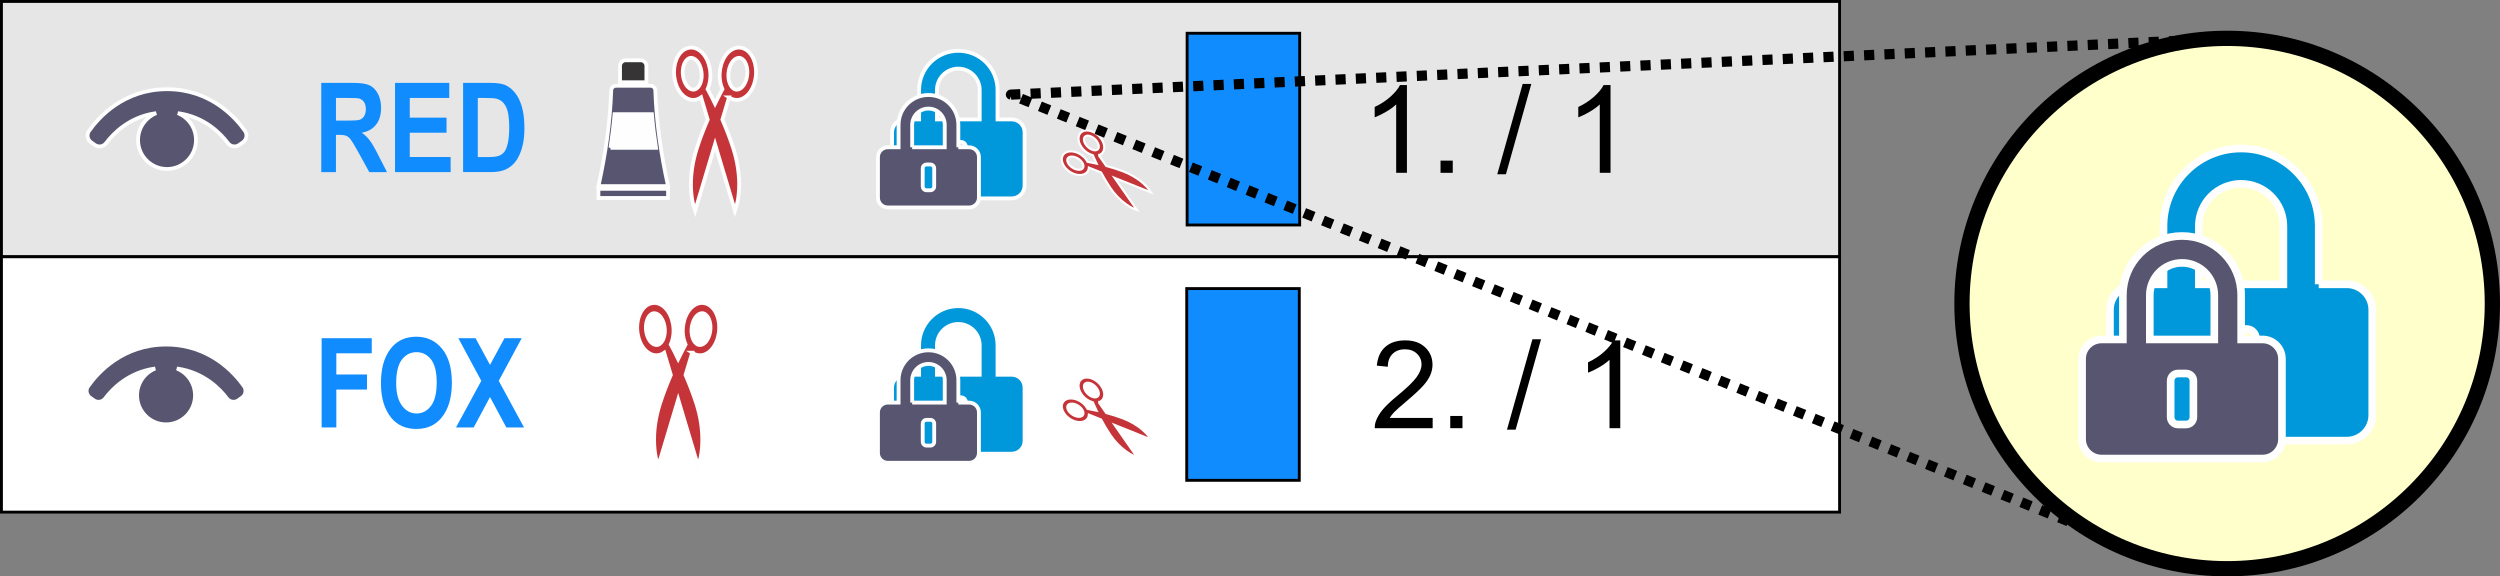 <?xml version="1.0" encoding="UTF-8"?>
<!DOCTYPE svg PUBLIC "-//W3C//DTD SVG 1.1//EN" "http://www.w3.org/Graphics/SVG/1.1/DTD/svg11.dtd">
<!-- Creator: CorelDRAW X6 -->
<svg xmlns="http://www.w3.org/2000/svg" xml:space="preserve" width="173.35mm" height="39.964mm" version="1.1" style="shape-rendering:geometricPrecision; text-rendering:geometricPrecision; image-rendering:optimizeQuality; fill-rule:evenodd; clip-rule:evenodd"
viewBox="0 0 109014 25132"
 xmlns:xlink="http://www.w3.org/1999/xlink">
 <rect x="0" y="0" width="109014" height="25132" fill="#808080" stroke="none"/>
 <defs>
  <style type="text/css">
   <![CDATA[
    .str1 {stroke:black;stroke-width:125.773}
    .str2 {stroke:#FEFEFE;stroke-width:166.398}
    .str6 {stroke:#FEFEFE;stroke-width:332.797}
    .str0 {stroke:black;stroke-width:665.53}
    .str5 {stroke:black;stroke-width:443.729;stroke-linejoin:round;stroke-dasharray:443.729 443.729}
    .str3 {stroke:#FEFEFE;stroke-width:93.953}
    .str4 {stroke:#FEFEFE;stroke-width:168.159}
    .fil11 {fill:none}
    .fil6 {fill:#373435}
    .fil4 {fill:#585570}
    .fil3 {fill:#C43438}
    .fil5 {fill:#FEFEFE}
    .fil8 {fill:#108CFF}
    .fil1 {fill:#E6E6E6}
    .fil0 {fill:#FFFFCC}
    .fil2 {fill:white}
    .fil10 {fill:#0098DA;fill-rule:nonzero}
    .fil7 {fill:#585570;fill-rule:nonzero}
    .fil9 {fill:black;fill-rule:nonzero}
   ]]>
  </style>
 </defs>
 <g id="Layer_x0020_1">
  <circle class="fil0 str0" cx="97117" cy="13236" r="11564"/>
  <rect class="fil1 str1" x="63" y="63" width="80153" height="11134"/>
  <rect class="fil2 str1" x="63" y="11197" width="80153" height="11134"/>
  <path class="fil3 str2" d="M32286 2531c-110,-32 -214,22 -291,99 -120,119 -189,298 -218,462 -31,178 -22,377 46,546 43,109 123,228 241,263 110,32 214,-22 291,-99 120,-119 189,-298 218,-462 31,-178 22,-377 -46,-546 -43,-109 -123,-228 -242,-263zm-496 1715l-290 970c177,410 339,828 476,1253 184,573 280,1185 249,1788 -11,215 -40,498 -107,706l-71 223 -867 -2899 -867 2899 -71 -223c-66,-207 -96,-491 -107,-706 -31,-603 65,-1214 249,-1788 136,-425 298,-843 476,-1253l-290 -970c-56,39 -117,70 -183,89 -233,68 -458,-24 -626,-190 -189,-187 -300,-455 -345,-714 -47,-272 -28,-570 75,-829 89,-224 251,-435 491,-505 233,-68 458,24 626,190 189,187 300,455 345,714 47,272 28,570 -75,829 -7,18 -15,36 -23,54 113,209 221,422 324,636 104,-214 212,-426 324,-636 -8,-18 -16,-36 -23,-54 -103,-258 -122,-556 -75,-829 45,-259 156,-527 345,-714 167,-166 392,-258 626,-190 240,70 402,281 492,505 103,258 122,556 75,829 -45,259 -156,527 -345,714 -167,166 -392,258 -626,190 -66,-19 -127,-50 -183,-89zm-1716 -1715c-119,35 -198,154 -241,263 -67,169 -77,368 -46,546 29,164 97,343 218,462 77,76 181,130 291,99 119,-35 198,-154 241,-263 67,-169 77,-368 46,-546 -29,-164 -97,-343 -218,-462 -77,-76 -181,-130 -291,-99z"/>
  <path class="fil3 str2" d="M30679 13666c-110,-32 -214,22 -291,99 -120,119 -189,298 -218,462 -31,178 -22,377 46,546 43,109 123,228 241,263 110,32 214,-22 291,-99 120,-119 189,-298 218,-462 31,-178 22,-377 -46,-546 -43,-109 -123,-228 -242,-263zm-496 1715l-290 970c177,410 339,828 476,1253 184,573 280,1185 249,1788 -11,215 -40,498 -107,706l-71 223 -867 -2899 -867 2899 -71 -223c-66,-207 -96,-491 -107,-706 -31,-603 65,-1214 249,-1788 136,-425 298,-843 476,-1253l-290 -970c-56,39 -117,70 -183,89 -233,68 -458,-24 -626,-190 -189,-187 -300,-455 -345,-714 -47,-272 -28,-570 75,-829 89,-224 251,-435 491,-505 233,-68 458,24 626,190 189,187 300,455 345,714 47,272 28,570 -75,829 -7,18 -15,36 -23,54 113,209 221,422 324,636 104,-214 212,-426 324,-636 -8,-18 -16,-36 -23,-54 -103,-258 -122,-556 -75,-829 45,-259 156,-527 345,-714 167,-166 392,-258 626,-190 240,70 402,281 492,505 103,258 122,556 75,829 -45,259 -156,527 -345,714 -167,166 -392,258 -626,190 -66,-19 -127,-50 -183,-89zm-1716 -1715c-119,35 -198,154 -241,263 -67,169 -77,368 -46,546 29,164 97,343 218,462 77,76 181,130 291,99 119,-35 198,-154 241,-263 67,-169 77,-368 46,-546 -29,-164 -97,-343 -218,-462 -77,-76 -181,-130 -291,-99z"/>
  <path class="fil3 str3" d="M47327 5945c-53,37 -65,102 -59,163 10,95 65,188 128,259 68,76 159,142 257,172 63,19 144,26 201,-14 53,-37 65,-102 59,-163 -10,-95 -65,-188 -128,-259 -68,-76 -159,-142 -257,-172 -63,-19 -144,-26 -201,14zm584 822l327 469c243,65 485,141 721,230 318,120 622,292 878,518 91,80 206,193 275,295l74 110 -1587 -635 978 1402 -124 -47c-115,-44 -251,-130 -350,-201 -277,-198 -514,-455 -703,-738 -140,-210 -268,-428 -387,-650l-531 -212c-2,38 -10,76 -25,112 -52,127 -172,194 -304,210 -149,18 -307,-27 -437,-98 -137,-75 -262,-188 -340,-324 -68,-118 -104,-264 -51,-395 52,-127 172,-194 304,-210 149,-18 307,27 437,98 137,75 262,188 340,324 5,10 11,19 16,29 132,24 264,51 395,80 -58,-121 -114,-243 -167,-367 -11,-3 -21,-6 -32,-9 -150,-45 -289,-141 -393,-258 -99,-111 -178,-254 -194,-403 -15,-132 24,-264 136,-343 115,-82 266,-79 396,-40 150,45 289,142 393,258 99,111 178,254 194,403 14,132 -24,264 -136,343 -32,23 -67,39 -104,50zm-1361 156c-26,65 -1,142 31,199 51,89 136,163 225,212 83,45 186,77 281,66 61,-7 121,-34 146,-94 26,-65 1,-142 -31,-199 -51,-89 -136,-163 -225,-212 -83,-45 -186,-77 -281,-66 -61,7 -121,34 -146,94z"/>
  <path class="fil3 str3" d="M47327 16718c-53,37 -65,102 -59,163 10,95 65,188 128,259 68,76 159,142 257,172 63,19 144,26 201,-14 53,-37 65,-102 59,-163 -10,-95 -65,-188 -128,-259 -68,-76 -159,-142 -257,-172 -63,-19 -144,-26 -201,14zm584 822l327 469c243,65 485,141 721,230 318,120 622,292 878,518 91,80 206,193 275,295l74 110 -1587 -635 978 1402 -124 -47c-115,-44 -251,-130 -350,-201 -277,-198 -514,-455 -703,-738 -140,-210 -268,-428 -387,-650l-531 -212c-2,38 -10,76 -25,112 -52,127 -172,194 -304,210 -149,18 -307,-27 -437,-98 -137,-75 -262,-188 -340,-324 -68,-118 -104,-264 -51,-395 52,-127 172,-194 304,-210 149,-18 307,27 437,98 137,75 262,188 340,324 5,10 11,19 16,29 132,24 264,51 395,80 -58,-121 -114,-243 -167,-367 -11,-3 -21,-6 -32,-9 -150,-45 -289,-141 -393,-258 -99,-111 -178,-254 -194,-403 -15,-132 24,-264 136,-343 115,-82 266,-79 396,-40 150,45 289,142 393,258 99,111 178,254 194,403 14,132 -24,264 -136,343 -32,23 -67,39 -104,50zm-1361 156c-26,65 -1,142 31,199 51,89 136,163 225,212 83,45 186,77 281,66 61,-7 121,-34 146,-94 26,-65 1,-142 -31,-199 -51,-89 -136,-163 -225,-212 -83,-45 -186,-77 -281,-66 -61,7 -121,34 -146,94z"/>
  <g id="_1204673776">
   <path class="fil4 str2" d="M29130 8116l-1516 0 -1518 0c308,-1408 510,-2760 557,-4176 4,-112 95,-200 207,-200l754 0 754 0c112,0 204,89 207,200 47,1416 248,2768 556,4176z"/>
   <path class="fil5 str2" d="M26620 6447c75,-488 136,-977 178,-1469l1630 0c42,492 102,981 177,1469l-1985 0z"/>
   <rect class="fil4 str2" x="26094" y="8234" width="3037" height="399"/>
   <path class="fil6 str2" d="M27038 3585l1148 0 0 -708c0,-137 -112,-249 -249,-249l-651 0c-137,0 -249,112 -249,249l0 708z"/>
  </g>
  <path class="fil7 str2" d="M3887 5703c414,-585 1507,-1813 3397,-1813 1890,0 2983,1228 3397,1813 114,162 76,386 -85,501l-160 114c-159,114 -381,79 -498,-77 -313,-417 -1015,-1147 -2183,-1307 464,187 791,641 791,1172 0,697 -565,1263 -1263,1263 -697,0 -1263,-565 -1263,-1263 0,-531 327,-985 791,-1172 -1168,160 -1870,890 -2183,1307 -117,156 -339,191 -498,77l-160 -114c-161,-115 -199,-340 -85,-501z"/>
  <path class="fil7 str2" d="M3845 16838c414,-585 1507,-1813 3397,-1813 1890,0 2983,1228 3397,1813 114,162 76,386 -85,501l-160 114c-159,114 -381,79 -498,-77 -313,-417 -1015,-1147 -2183,-1307 464,187 791,641 791,1172 0,697 -565,1263 -1263,1263 -697,0 -1263,-565 -1263,-1263 0,-531 327,-985 791,-1172 -1168,160 -1870,890 -2183,1307 -117,156 -339,191 -498,77l-160 -114c-161,-115 -199,-340 -85,-501z"/>
  <rect class="fil8 str1" x="51765" y="1450" width="4908" height="8361"/>
  <rect class="fil8 str1" x="51748" y="12584" width="4908" height="8361"/>
  <path class="fil9" d="M61350 7536l-469 0 0 -2983c-113,108 -261,216 -444,323 -183,107 -348,188 -493,241l0 -453c262,-122 491,-272 687,-447 196,-175 335,-344 417,-509l302 0 0 3828z"/>
  <polygon id="1" class="fil9" points="62815,7536 62815,7004 63348,7004 63348,7536 "/>
  <polygon id="2" class="fil9" points="65289,7600 66397,3660 66774,3660 65666,7600 "/>
  <path id="3" class="fil9" d="M70228 7536l-469 0 0 -2983c-113,108 -261,216 -444,323 -183,107 -348,188 -493,241l0 -453c262,-122 491,-272 687,-447 196,-175 335,-344 417,-509l302 0 0 3828z"/>
  <path class="fil9" d="M62472 18224l0 447 -2524 0c-4,-113 15,-221 55,-326 65,-171 169,-341 311,-507 143,-166 347,-358 612,-575 413,-340 693,-609 839,-808 147,-199 221,-387 221,-564 0,-185 -67,-342 -200,-469 -133,-127 -307,-191 -521,-191 -226,0 -407,67 -543,202 -136,134 -204,320 -206,559l-479 -48c33,-358 157,-632 372,-820 216,-188 504,-282 867,-282 366,0 656,101 869,304 214,203 320,455 320,755 0,153 -31,303 -94,450 -62,148 -166,303 -311,467 -146,162 -386,387 -721,671 -281,236 -462,396 -542,480 -80,84 -146,169 -198,254l1872 0z"/>
  <polygon id="1" class="fil9" points="63239,18671 63239,18138 63772,18138 63772,18671 "/>
  <polygon id="2" class="fil9" points="65713,18735 66821,14795 67198,14795 66090,18735 "/>
  <path id="3" class="fil9" d="M70653 18671l-469 0 0 -2983c-113,108 -261,216 -444,323 -183,107 -348,188 -493,241l0 -453c262,-122 491,-272 687,-447 196,-175 335,-344 417,-509l302 0 0 3828z"/>
  <g id="_1204669328">
   <path class="fil10 str4" d="M40856 5207l0 -1282c0,-126 25,-246 71,-356 47,-115 117,-217 202,-303 85,-85 188,-155 303,-202 110,-46 230,-71 356,-71 126,0 246,25 356,71 115,47 217,117 303,202 85,85 155,188 202,303 46,110 71,230 71,356l0 1282 -1864 0zm2642 0l0 -1282c0,-232 -46,-453 -129,-654 -86,-209 -214,-397 -372,-555 -158,-158 -346,-285 -555,-372l0 0c-201,-83 -422,-129 -654,-129 -232,0 -453,46 -654,129 -209,86 -397,214 -555,372 -158,158 -285,346 -372,555 -83,201 -129,422 -129,654l0 1282 -619 0c-308,0 -560,252 -560,560l0 2323c0,308 252,560 560,560l4658 0c308,0 560,-252 560,-560l0 -2323c0,-308 -252,-560 -560,-560l-619 0zm-1828 985l236 0c116,0 210,95 210,210l0 1054c0,116 -95,210 -210,210l-236 0c-116,0 -210,-95 -210,-210l0 -1054c0,-116 95,-210 210,-210z"/>
   <path class="fil7 str4" d="M39776 6422l0 -977c0,-96 19,-187 54,-271 36,-87 89,-166 154,-231 65,-65 143,-118 231,-154 84,-35 176,-54 271,-54 96,0 187,19 271,54 87,36 166,89 231,154 65,65 118,143 154,231 35,84 54,176 54,271l0 977 -1420 0zm2013 0l0 -977c0,-177 -35,-345 -99,-499 -66,-159 -163,-302 -283,-423 -120,-120 -264,-217 -423,-283l0 0c-153,-63 -321,-98 -498,-98 -177,0 -345,35 -499,98 -159,66 -302,163 -423,283 -120,120 -217,264 -283,423 -63,153 -98,322 -98,499l0 977 -472 0c-235,0 -427,192 -427,427l0 1770c0,235 192,427 427,427l3549 0c235,0 427,-192 427,-427l0 -1770c0,-235 -192,-427 -427,-427l-472 0zm-1393 751l180 0c88,0 160,72 160,160l0 803c0,88 -72,160 -160,160l-180 0c-88,0 -160,-72 -160,-160l0 -803c0,-88 72,-160 160,-160z"/>
  </g>
  <g id="_1204668080">
   <path class="fil10 str4" d="M40856 16341l0 -1282c0,-126 25,-246 71,-356 47,-115 117,-217 202,-303 85,-85 188,-155 303,-202 110,-46 230,-71 356,-71 126,0 246,25 356,71 115,47 217,117 303,202 85,85 155,188 202,303 46,110 71,230 71,356l0 1282 -1864 0zm2642 0l0 -1282c0,-232 -46,-453 -129,-654 -86,-209 -214,-397 -372,-555 -158,-158 -346,-285 -555,-372l0 0c-201,-83 -422,-129 -654,-129 -232,0 -453,46 -654,129 -209,86 -397,214 -555,372 -158,158 -285,346 -372,555 -83,201 -129,422 -129,654l0 1282 -619 0c-308,0 -560,252 -560,560l0 2323c0,308 252,560 560,560l4658 0c308,0 560,-252 560,-560l0 -2323c0,-308 -252,-560 -560,-560l-619 0zm-1828 985l236 0c116,0 210,95 210,210l0 1054c0,116 -95,210 -210,210l-236 0c-116,0 -210,-95 -210,-210l0 -1054c0,-116 95,-210 210,-210z"/>
   <path class="fil7 str4" d="M39776 17556l0 -977c0,-96 19,-187 54,-271 36,-87 89,-166 154,-231 65,-65 143,-118 231,-154 84,-35 176,-54 271,-54 96,0 187,19 271,54 87,36 166,89 231,154 65,65 118,143 154,231 35,84 54,176 54,271l0 977 -1420 0zm2013 0l0 -977c0,-177 -35,-345 -99,-499 -66,-159 -163,-302 -283,-423 -120,-120 -264,-217 -423,-283l0 0c-153,-63 -321,-98 -498,-98 -177,0 -345,35 -499,98 -159,66 -302,163 -423,283 -120,120 -217,264 -283,423 -63,153 -98,322 -98,499l0 977 -472 0c-235,0 -427,192 -427,427l0 1770c0,235 192,427 427,427l3549 0c235,0 427,-192 427,-427l0 -1770c0,-235 -192,-427 -427,-427l-472 0zm-1393 751l180 0c88,0 160,72 160,160l0 803c0,88 -72,160 -160,160l-180 0c-88,0 -160,-72 -160,-160l0 -803c0,-88 72,-160 160,-160z"/>
  </g>
  <g id="_1207453760">
   <path class="fil8" d="M14009 7505l0 -3891 1359 0c171,0 319,8 443,25 124,17 223,43 296,78 76,35 144,83 205,143 61,60 116,134 164,221 46,87 81,182 105,285 24,103 36,215 36,334 0,152 -18,289 -54,412 -36,122 -90,230 -164,322 -73,95 -162,171 -266,230 -104,58 -224,99 -359,124 141,98 255,207 342,326 46,60 100,141 162,246 62,104 131,233 207,385l391 761 -772 0 -467 -848c-168,-304 -283,-495 -342,-571 -30,-41 -61,-75 -93,-102 -32,-27 -64,-48 -97,-61 -33,-14 -76,-24 -130,-32 -54,-8 -120,-11 -196,-12l-130 0 0 1625 -641 0 0 0zm641 -2245l478 0c147,0 266,-3 359,-9 93,-6 160,-16 200,-29 38,-13 73,-33 105,-58 32,-26 60,-59 85,-99 25,-38 43,-83 56,-135 13,-52 20,-110 20,-175 0,-62 -7,-118 -20,-168 -13,-49 -32,-93 -56,-131 -24,-38 -53,-69 -86,-95 -33,-26 -71,-46 -115,-63 -30,-8 -88,-15 -175,-20 -87,-5 -202,-7 -346,-7l-505 0 0 989 0 0z"/>
   <polygon class="fil8" points="17226,7505 17226,3614 19590,3614 19590,4271 17868,4271 17868,5130 19471,5130 19471,5787 17868,5787 17868,6847 19650,6847 19650,7505 17226,7505 "/>
   <path class="fil8" d="M20194 3614l1174 0c149,0 280,8 392,24 112,16 206,41 282,73 76,35 148,80 217,136 69,56 136,123 201,201 63,79 119,170 170,272 50,103 94,217 129,342 35,125 62,266 81,423 18,157 28,327 28,512 0,337 -38,630 -114,880 -38,123 -81,233 -130,332 -48,99 -101,184 -158,255 -60,73 -125,137 -196,192 -71,55 -147,101 -228,139 -82,35 -176,62 -283,81 -107,18 -225,28 -353,28l-1212 0 0 -3891 0 0zm641 658l0 2576 484 0c103,0 193,-5 268,-16 76,-10 136,-25 183,-44 46,-19 88,-43 126,-73 38,-29 72,-63 102,-101 60,-82 109,-207 147,-375 19,-84 34,-182 44,-293 10,-111 16,-236 16,-375 0,-144 -5,-273 -16,-387 -10,-114 -25,-213 -44,-298 -19,-82 -45,-155 -76,-220 -32,-65 -68,-122 -109,-171 -43,-49 -91,-89 -143,-120 -52,-31 -107,-55 -167,-71 -44,-11 -110,-19 -198,-24 -88,-5 -196,-8 -324,-8l-293 0 0 0z"/>
  </g>
  <g id="_1204717008">
   <polygon class="fil8" points="14025,18639 14025,14748 16210,14748 16210,15406 14666,15406 14666,16330 16003,16330 16003,16987 14666,16987 14666,18639 14025,18639 "/>
   <path class="fil8" d="M16612 16715c0,-231 18,-442 52,-632 35,-190 86,-360 154,-510 136,-299 315,-522 538,-668 109,-73 231,-129 365,-166 135,-37 281,-56 439,-56 226,0 432,43 618,130 186,87 352,217 496,391 144,174 251,386 323,634 71,249 107,534 107,855 0,326 -38,616 -114,870 -76,254 -190,473 -342,658 -133,160 -291,281 -472,362 -181,81 -386,121 -615,122 -231,0 -438,-39 -620,-119 -182,-79 -340,-199 -473,-359 -152,-185 -266,-402 -342,-654 -76,-251 -114,-537 -114,-857l0 0zm663 -22c0,223 22,417 65,584 43,166 107,305 191,416 84,112 179,196 285,252 105,56 221,85 346,85 127,0 243,-27 348,-82 104,-55 199,-138 283,-249 84,-111 147,-252 188,-421 41,-170 62,-370 62,-601 0,-225 -20,-421 -61,-588 -41,-166 -102,-304 -183,-412 -82,-106 -175,-186 -281,-240 -106,-54 -224,-81 -355,-81 -130,0 -249,27 -355,82 -107,54 -202,136 -286,245 -163,217 -245,554 -245,1011l0 0z"/>
   <polygon class="fil8" points="19884,18639 20987,16607 19987,14748 20737,14748 21367,15911 21998,14748 22748,14748 21748,16607 22851,18639 22079,18639 21367,17313 20656,18639 19884,18639 "/>
  </g>
  <polyline class="fil11 str5" points="91022,23064 44082,4126 95841,1741 "/>
  <g id="_1212756672">
   <path class="fil10 str6" d="M95881 12397l0 -2537c0,-249 50,-487 140,-705 94,-227 231,-430 400,-599 169,-169 372,-306 599,-400 218,-90 456,-140 705,-140 248,0 487,50 705,140 227,94 430,231 599,400 169,169 306,372 400,599 90,218 140,456 140,705l0 2537 -3688 0zm5228 0l0 -2537c0,-460 -91,-897 -256,-1295 -171,-413 -423,-785 -735,-1098 -312,-312 -685,-564 -1099,-735l0 0c-398,-165 -835,-256 -1294,-256 -459,0 -897,91 -1295,256 -413,171 -785,423 -1098,735 -313,313 -564,685 -735,1098 -165,398 -256,835 -256,1295l0 2537 -1225 0c-610,0 -1109,499 -1109,1109l0 4598c0,610 499,1109 1109,1109l9218 0c610,0 1109,-499 1109,-1109l0 -4598c0,-610 -499,-1109 -1109,-1109l-1225 0zm-3618 1949l468 0c229,0 416,187 416,416l0 2085c0,229 -187,416 -416,416l-468 0c-229,0 -416,-187 -416,-416l0 -2085c0,-229 187,-416 416,-416z"/>
   <path class="fil7 str6" d="M93744 14802l0 -1933c0,-189 38,-371 107,-537 72,-173 176,-328 305,-457 129,-129 284,-233 457,-305 166,-69 348,-107 537,-107 189,0 371,38 537,107 173,72 328,176 457,305 129,129 233,284 305,457 69,166 107,348 107,537l0 1933 -2810 0zm3983 0l0 -1933c0,-350 -69,-683 -195,-987 -130,-315 -322,-598 -560,-837 -238,-238 -522,-430 -837,-560l0 0c-303,-125 -636,-195 -986,-195 -350,0 -683,69 -987,195 -314,130 -598,322 -837,560 -238,238 -430,522 -560,837 -126,303 -195,636 -195,987l0 1933 -933 0c-465,0 -845,380 -845,845l0 3503c0,465 380,845 845,845l7024 0c465,0 845,-380 845,-845l0 -3503c0,-465 -380,-845 -845,-845l-933 0zm-2757 1485l357 0c174,0 317,143 317,317l0 1589c0,174 -143,317 -317,317l-357 0c-174,0 -317,-143 -317,-317l0 -1589c0,-174 143,-317 317,-317z"/>
  </g>
 </g>
</svg>
